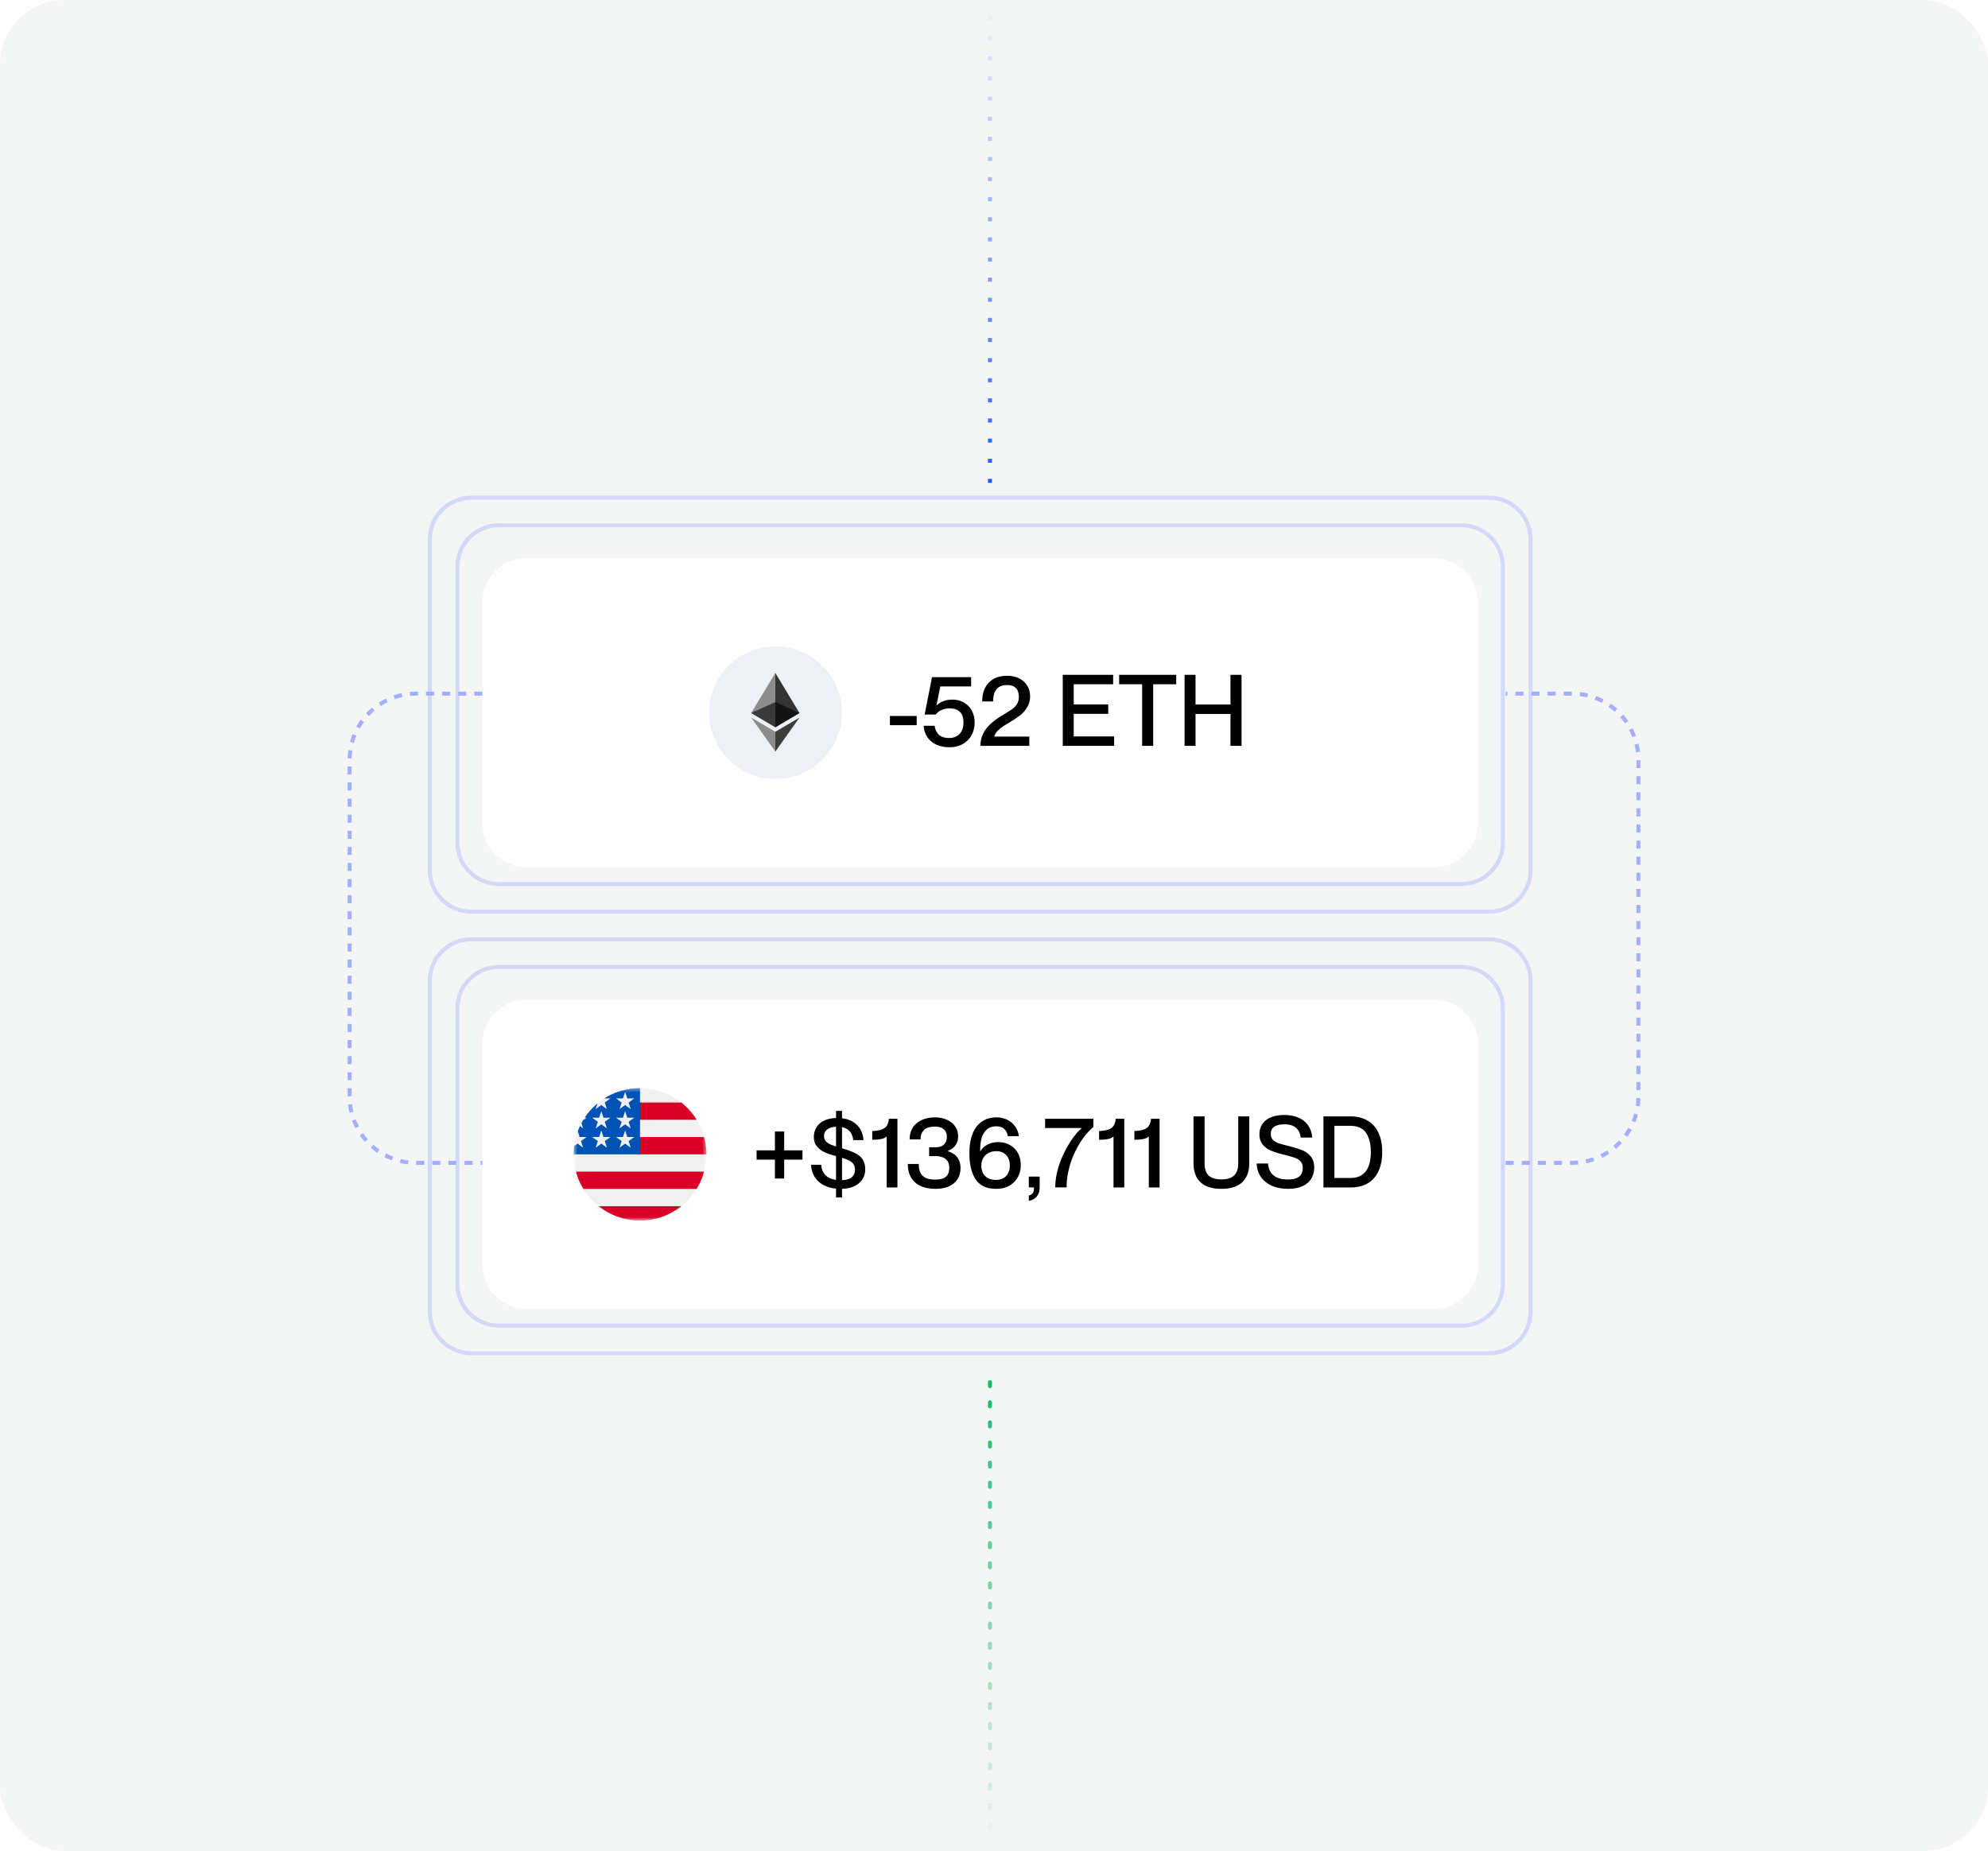 <svg xmlns="http://www.w3.org/2000/svg" width="494" height="460" fill="none"><rect width="494" height="460" fill="#F4F5F5" rx="16"/><path stroke="url(#a)" stroke-dasharray="1 4" d="M246 120V0"/><path stroke="url(#b)" stroke-dasharray="1 4" stroke-linecap="round" d="M246 459.5v-119"/><g filter="url(#c)"><path fill="#fff" d="M356.27 136.718H130.857c-6.073 0-10.996 4.913-10.996 10.974v54.872c0 6.061 4.923 10.974 10.996 10.974H356.27c6.073 0 10.996-4.913 10.996-10.974v-54.872c0-6.061-4.923-10.974-10.996-10.974Z"/><path fill="#EDF0F4" d="M192.708 191.59c9.11 0 16.494-7.371 16.494-16.462s-7.384-16.461-16.494-16.461c-9.109 0-16.493 7.37-16.493 16.461 0 9.091 7.384 16.462 16.493 16.462Z"/><path fill="#343434" d="m192.663 165.251-.132.445v12.906l.132.131 6.002-3.541-6.002-9.941Z"/><path fill="#8C8C8C" d="m192.663 165.251-6.003 9.941 6.003 3.541v-13.482Z"/><path fill="#3C3C3B" d="m192.664 179.867-.074.09v4.598l.074.215 6.006-8.442-6.006 3.539Z"/><path fill="#8C8C8C" d="M192.663 184.77v-4.903l-6.003-3.539 6.003 8.442Z"/><path fill="#141414" d="m192.664 178.733 6.002-3.541-6.002-2.723v6.264Z"/><path fill="#393939" d="m186.66 175.192 6.003 3.541v-6.264l-6.003 2.723Z"/><path fill="#000" d="M221.137 175.926h6.655v2.297h-6.655v-2.297Zm14.812 7.778c-1.319 0-2.457-.238-3.414-.716-.94-.477-1.666-1.119-2.177-1.926a5.361 5.361 0 0 1-.816-2.691h2.721c.099.872.429 1.597.99 2.173.577.576 1.426.864 2.548.864.742 0 1.377-.148 1.905-.445a3.028 3.028 0 0 0 1.262-1.308c.297-.576.445-1.284.445-2.124 0-1.169-.297-2.041-.891-2.617-.593-.576-1.443-.864-2.548-.864a4.93 4.93 0 0 0-1.979.395 3.593 3.593 0 0 0-1.485 1.136h-2.746l1.831-9.285h9.723v2.297h-7.669l-.941 4.716v.049a4.545 4.545 0 0 1 1.658-1.086c.66-.264 1.435-.395 2.326-.395 1.072 0 2.02.247 2.845.74a4.972 4.972 0 0 1 1.954 2.001c.462.856.693 1.827.693 2.913 0 1.235-.272 2.321-.816 3.26a5.446 5.446 0 0 1-2.227 2.173c-.957.493-2.021.74-3.192.74Zm7.675-.345c0-1.037.198-1.992.594-2.865a8.305 8.305 0 0 1 1.732-2.395c.759-.741 1.724-1.473 2.895-2.197l.742-.445c.956-.576 1.666-1.037 2.128-1.383a3.939 3.939 0 0 0 1.063-1.234c.264-.461.396-1.021.396-1.679 0-.544-.091-1.029-.272-1.457-.165-.428-.462-.774-.891-1.037-.412-.28-.989-.42-1.731-.42-.858 0-1.543.173-2.054.518-.511.33-.882.799-1.113 1.408-.215.593-.322 1.309-.322 2.148h-2.721c0-1.251.231-2.354.692-3.309a5.174 5.174 0 0 1 2.079-2.247c.94-.543 2.111-.814 3.513-.814 1.039 0 1.979.205 2.82.617a4.67 4.67 0 0 1 2.029 1.753c.511.774.767 1.687.767 2.741 0 .988-.231 1.868-.693 2.642a6.95 6.95 0 0 1-1.682 1.975c-.676.544-1.526 1.12-2.548 1.729l-.248.173-.223.123c-.643.379-1.187.724-1.632 1.037a7.82 7.82 0 0 0-1.163 1.037c-.347.379-.586.79-.718 1.235v.049h8.709v2.297h-12.148Zm20.461-17.655h12.518v2.345h-9.797v5.013h8.585v2.346h-8.585v5.605h10.045v2.346h-12.766v-17.655Zm19.727 2.345h-5.715v-2.345h14.177v2.345h-5.715v15.31h-2.747v-15.31Zm10.547-2.345h2.721v7.383h8.684v-7.383h2.746v17.655h-2.746v-7.927h-8.684v7.927h-2.721v-17.655Z"/></g><path stroke="#A2B0FF" d="M363.142 130.545H123.984c-5.693 0-10.308 4.606-10.308 10.288v68.59c0 5.682 4.615 10.289 10.308 10.289h239.158c5.693 0 10.308-4.607 10.308-10.289v-68.59c0-5.682-4.615-10.288-10.308-10.288Z" opacity=".4"/><path stroke="#A2B0FF" d="M370.015 123.686H117.113c-5.693 0-10.308 4.606-10.308 10.288v82.308c0 5.682 4.615 10.289 10.308 10.289h252.902c5.694 0 10.309-4.607 10.309-10.289v-82.308c0-5.682-4.615-10.288-10.309-10.288Zm-6.873 116.603H123.984c-5.693 0-10.308 4.606-10.308 10.288v68.59c0 5.682 4.615 10.288 10.308 10.288h239.158c5.693 0 10.308-4.606 10.308-10.288v-68.59c0-5.682-4.615-10.288-10.308-10.288Z" opacity=".4"/><path stroke="#A2B0FF" d="M370.015 233.43H117.113c-5.693 0-10.308 4.606-10.308 10.288v82.308c0 5.682 4.615 10.288 10.308 10.288h252.902c5.694 0 10.309-4.606 10.309-10.288v-82.308c0-5.682-4.615-10.288-10.309-10.288Z" opacity=".4"/><g filter="url(#d)"><path fill="#fff" d="M356.27 246.461H130.857c-6.073 0-10.996 4.914-10.996 10.975v54.872c0 6.061 4.923 10.974 10.996 10.974H356.27c6.073 0 10.996-4.913 10.996-10.974v-54.872c0-6.061-4.923-10.975-10.996-10.975Z"/><mask id="e" width="34" height="34" x="142" y="268" maskUnits="userSpaceOnUse" style="mask-type:luminance"><path fill="#fff" d="M175.528 268.41h-32.987v32.923h32.987V268.41Z"/></mask><g mask="url(#e)"><path fill="#F0F0F0" d="M159.035 301.333c9.109 0 16.493-7.37 16.493-16.461 0-9.091-7.384-16.462-16.493-16.462-9.11 0-16.494 7.371-16.494 16.462s7.384 16.461 16.494 16.461Z"/><path fill="#D80027" d="M158.318 284.872h17.211c0-1.486-.198-2.925-.568-4.294h-16.643v4.294Zm0-8.589h14.79a16.512 16.512 0 0 0-3.806-4.294h-10.984v4.294Zm.717 25.05c3.881 0 7.449-1.338 10.267-3.579h-20.534a16.433 16.433 0 0 0 10.267 3.579Zm-14.073-7.872h28.146a16.343 16.343 0 0 0 1.852-4.295h-31.851a16.345 16.345 0 0 0 1.853 4.295Z"/><path fill="#0052B4" d="M150.181 270.981h1.503l-1.398 1.014.534 1.64-1.398-1.013-1.398 1.013.461-1.417a16.603 16.603 0 0 0-3.199 3.559h.482l-.89.644c-.139.231-.272.465-.399.704l.425 1.305-.793-.575c-.197.417-.377.844-.539 1.278l.468 1.438h1.728l-1.398 1.014.534 1.641-1.398-1.014-.837.607a16.556 16.556 0 0 0-.128 2.053h16.494V268.41c-3.259 0-6.296.944-8.854 2.571Zm.639 12.245-1.398-1.014-1.398 1.014.534-1.641-1.398-1.014h1.728l.534-1.639.534 1.639h1.728l-1.398 1.014.534 1.641Zm-.534-6.436.534 1.64-1.398-1.014-1.398 1.014.534-1.64-1.398-1.013h1.728l.534-1.641.534 1.641h1.728l-1.398 1.013Zm6.45 6.436-1.398-1.014-1.398 1.014.534-1.641-1.398-1.014h1.728l.534-1.639.534 1.639h1.728l-1.398 1.014.534 1.641Zm-.534-6.436.534 1.64-1.398-1.014-1.398 1.014.534-1.64-1.398-1.013h1.728l.534-1.641.534 1.641h1.728l-1.398 1.013Zm0-4.795.534 1.64-1.398-1.013-1.398 1.013.534-1.64-1.398-1.014h1.728l.534-1.641.534 1.641h1.728l-1.398 1.014Z"/></g><path fill="#000" d="M192.56 286.189h-4.552v-2.297h4.552v-4.691h2.301v4.691h4.552v2.297h-4.552v4.691h-2.301v-4.691Zm16.281 7.259c-1.353 0-2.573-.222-3.662-.667-1.072-.46-1.93-1.144-2.573-2.049s-.998-1.992-1.064-3.259h2.524c.066.823.288 1.522.668 2.098.379.56.915.988 1.608 1.284.693.297 1.525.445 2.499.445 1.253 0 2.169-.231 2.746-.691.577-.461.866-1.095.866-1.902 0-.592-.14-1.078-.421-1.457-.28-.378-.693-.691-1.237-.938-.528-.247-1.295-.51-2.301-.79a83.009 83.009 0 0 1-.791-.222c-1.073-.28-1.996-.593-2.771-.939a5.526 5.526 0 0 1-1.93-1.456c-.511-.61-.767-1.383-.767-2.322 0-.954.239-1.794.717-2.518.479-.724 1.155-1.276 2.029-1.655.891-.378 1.938-.567 3.142-.567 1.831 0 3.332.485 4.503 1.456 1.171.955 1.814 2.305 1.93 4.05h-2.524c-.132-1.119-.536-1.951-1.212-2.494-.66-.56-1.575-.84-2.746-.84-1.006 0-1.815.206-2.425.618-.594.411-.891.979-.891 1.704 0 .526.157.963.471 1.308.313.329.717.601 1.212.815a30.57 30.57 0 0 0 2.35.766c.33.082.594.164.792.246 1.237.379 2.226.758 2.969 1.136.758.362 1.352.865 1.781 1.507.445.642.668 1.481.668 2.518 0 .922-.239 1.745-.717 2.469-.462.725-1.155 1.301-2.079 1.729-.907.411-2.028.617-3.364.617Zm-1.089-19.359h1.484v21.507h-1.484v-21.507Zm12.579 6.346c-.346.313-.816.527-1.41.642-.577.116-1.303.173-2.177.173v-2.173c.989-.033 1.773-.156 2.35-.37.577-.214.998-.527 1.262-.938.28-.428.453-1.005.519-1.729h2.128v17.062h-2.672v-12.667Zm12.134 13.013c-1.451 0-2.697-.239-3.736-.716-1.022-.494-1.806-1.202-2.35-2.123-.528-.922-.792-2.033-.792-3.334h2.722c0 .823.123 1.523.371 2.099.264.56.684.996 1.261 1.309.594.312 1.378.469 2.351.469.874 0 1.575-.107 2.103-.321.528-.231.907-.56 1.138-.988.231-.444.346-.979.346-1.605 0-.741-.157-1.325-.47-1.753a2.412 2.412 0 0 0-1.237-.889c-.495-.181-1.056-.272-1.682-.272h-1.608v-2.197h1.509c.577 0 1.08-.091 1.509-.272a2.017 2.017 0 0 0 1.014-.864c.248-.395.371-.889.371-1.482 0-.477-.099-.905-.296-1.284-.198-.378-.52-.675-.965-.889-.429-.23-.982-.345-1.658-.345-1.336 0-2.276.296-2.82.889-.528.576-.792 1.341-.792 2.296h-2.722c0-1.07.24-2.016.718-2.84.495-.823 1.22-1.465 2.177-1.926.957-.477 2.111-.716 3.464-.716 1.039 0 1.987.19 2.845.568.858.362 1.542.897 2.053 1.605.528.708.792 1.548.792 2.519 0 .889-.223 1.638-.668 2.247-.429.593-1.072 1.062-1.93 1.407v.05c1.105.345 1.914.872 2.425 1.58.511.708.767 1.58.767 2.617 0 1.087-.256 2.017-.767 2.791-.511.773-1.237 1.366-2.177 1.778-.924.395-2.013.592-3.266.592Zm15.055 0c-2.326 0-4.017-.782-5.072-2.346-1.039-1.563-1.559-3.728-1.559-6.494 0-1.843.256-3.44.767-4.79.528-1.35 1.295-2.37 2.301-3.062 1.006-.708 2.21-1.062 3.612-1.062 1.039 0 1.963.206 2.771.618.808.411 1.46.979 1.954 1.703.495.708.792 1.49.891 2.346h-2.771c-.099-.757-.387-1.35-.866-1.778-.462-.444-1.121-.666-1.979-.666-1.006 0-1.806.28-2.4.839-.594.543-1.014 1.251-1.262 2.124-.23.872-.346 1.852-.346 2.938v.247l.05.025a4.871 4.871 0 0 1 1.113-1.21c.445-.329.94-.585 1.484-.766a5.848 5.848 0 0 1 1.806-.271c1.105 0 2.079.238 2.92.716a5.092 5.092 0 0 1 2.004 2c.478.856.717 1.844.717 2.963 0 1.103-.247 2.107-.742 3.012a5.442 5.442 0 0 1-2.128 2.149c-.923.51-2.012.765-3.265.765Zm-.05-2.222c.742 0 1.369-.148 1.88-.445a2.892 2.892 0 0 0 1.163-1.234c.281-.527.421-1.153.421-1.877 0-1.103-.305-1.975-.916-2.617-.593-.642-1.393-.963-2.4-.963-.758 0-1.426.156-2.003.469a3.176 3.176 0 0 0-1.312 1.284c-.297.543-.445 1.169-.445 1.877 0 .707.14 1.325.421 1.851.28.511.692.914 1.237 1.21.544.297 1.195.445 1.954.445Zm8.178 3.901c.478-.148.817-.37 1.014-.666.198-.297.289-.749.273-1.359h-1.287v-2.691h2.697v2.691c0 .856-.215 1.573-.643 2.149-.413.576-1.097.979-2.054 1.21v-1.334Zm6.576-2.025c0-1.794.321-3.654.964-5.58a25.788 25.788 0 0 1 2.499-5.309c1.006-1.63 2.037-2.905 3.093-3.827v-.05h-9.08v-2.296h11.999v2.05c-1.27 1.07-2.416 2.436-3.439 4.098a22.87 22.87 0 0 0-2.375 5.334c-.561 1.91-.841 3.77-.841 5.58h-2.82Zm14.474-12.667c-.346.313-.816.527-1.41.642-.577.116-1.303.173-2.177.173v-2.173c.989-.033 1.773-.156 2.35-.37.577-.214.998-.527 1.262-.938.28-.428.453-1.005.519-1.729h2.128v17.062h-2.672v-12.667Zm8.771 0c-.347.313-.817.527-1.411.642-.577.116-1.303.173-2.177.173v-2.173c.99-.033 1.773-.156 2.351-.37.577-.214.997-.527 1.261-.938.281-.428.454-1.005.52-1.729h2.128v17.062h-2.672v-12.667Zm18.038 13.013c-1.583 0-2.895-.255-3.934-.765-1.022-.527-1.781-1.26-2.276-2.198-.478-.955-.717-2.082-.717-3.383v-11.655h2.746v11.655c0 1.367.338 2.379 1.014 3.037.693.642 1.749.963 3.167.963 1.419 0 2.466-.321 3.142-.963.693-.658 1.039-1.67 1.039-3.037v-11.655h2.746v11.655c0 1.976-.569 3.531-1.707 4.667-1.138 1.119-2.878 1.679-5.22 1.679Zm16.58 0c-1.484 0-2.812-.247-3.983-.741-1.154-.51-2.07-1.234-2.746-2.173-.66-.938-1.023-2.065-1.089-3.382h2.821c.066.823.28 1.531.643 2.123.363.576.891 1.029 1.583 1.358.71.329 1.609.494 2.697.494.907 0 1.633-.115 2.177-.346.561-.247.957-.576 1.188-.987.231-.428.346-.93.346-1.507 0-.674-.165-1.201-.495-1.58-.313-.395-.75-.699-1.311-.913-.561-.214-1.435-.47-2.622-.766a28.403 28.403 0 0 0-.52-.123c-1.204-.313-2.202-.634-2.994-.963a5.449 5.449 0 0 1-2.003-1.482c-.545-.658-.817-1.506-.817-2.543 0-1.004.247-1.869.742-2.593s1.204-1.276 2.128-1.654c.94-.379 2.045-.568 3.315-.568 1.336 0 2.507.222 3.513.666 1.006.428 1.798 1.062 2.375 1.902.594.839.941 1.852 1.04 3.037h-2.846c-.148-1.087-.552-1.901-1.212-2.445-.643-.559-1.6-.839-2.87-.839-1.088 0-1.921.197-2.499.592-.577.396-.866.98-.866 1.754 0 .609.165 1.094.495 1.456.347.363.776.642 1.287.84.511.181 1.237.387 2.177.617l.198.05.148.049c1.452.362 2.606.716 3.464 1.062.874.346 1.592.864 2.152 1.555.578.692.866 1.605.866 2.741 0 1.037-.239 1.959-.717 2.766-.478.79-1.204 1.416-2.177 1.876-.957.445-2.153.667-3.588.667Zm8.779-18.001h6.729c1.633 0 3.035.346 4.206 1.038 1.188.674 2.095 1.679 2.722 3.012.627 1.317.94 2.914.94 4.79 0 1.877-.313 3.474-.94 4.791-.61 1.317-1.501 2.321-2.672 3.012-1.171.675-2.573 1.012-4.206 1.012h-6.779v-17.655Zm6.606 15.31c1.303 0 2.334-.288 3.092-.865.759-.576 1.295-1.341 1.608-2.296.314-.971.47-2.074.47-3.309 0-1.942-.387-3.506-1.162-4.691-.776-1.202-2.111-1.803-4.008-1.803h-3.884v12.964h3.884Z"/></g><path stroke="#A2B0FF" stroke-dasharray="2 2" d="M119.862 172.385h-16.493c-9.11 0-16.494 7.37-16.494 16.461v83.68c0 9.091 7.384 16.461 16.494 16.461h16.493m254.277 0h16.493c9.109 0 16.494-7.37 16.494-16.461v-83.68c0-9.091-7.385-16.461-16.494-16.461h-16.493"/><defs><linearGradient id="a" x1="247" x2="247" y1="0" y2="120" gradientUnits="userSpaceOnUse"><stop stop-color="#2159FF" stop-opacity="0"/><stop offset="1" stop-color="#2159FF"/></linearGradient><linearGradient id="b" x1="247" x2="247" y1="340" y2="460" gradientUnits="userSpaceOnUse"><stop stop-color="#12B76A"/><stop offset="1" stop-color="#12B76A" stop-opacity="0"/></linearGradient><filter id="c" width="255.404" height="84.82" x="115.861" y="134.718" color-interpolation-filters="sRGB" filterUnits="userSpaceOnUse"><feFlood flood-opacity="0" result="BackgroundImageFix"/><feColorMatrix in="SourceAlpha" result="hardAlpha" values="0 0 0 0 0 0 0 0 0 0 0 0 0 0 0 0 0 0 127 0"/><feOffset dy="2"/><feGaussianBlur stdDeviation="2"/><feComposite in2="hardAlpha" operator="out"/><feColorMatrix values="0 0 0 0 0 0 0 0 0 0 0 0 0 0 0 0 0 0 0.16 0"/><feBlend in2="BackgroundImageFix" result="effect1_dropShadow_8563_14037"/><feBlend in="SourceGraphic" in2="effect1_dropShadow_8563_14037" result="shape"/></filter><filter id="d" width="255.404" height="84.82" x="115.861" y="244.461" color-interpolation-filters="sRGB" filterUnits="userSpaceOnUse"><feFlood flood-opacity="0" result="BackgroundImageFix"/><feColorMatrix in="SourceAlpha" result="hardAlpha" values="0 0 0 0 0 0 0 0 0 0 0 0 0 0 0 0 0 0 127 0"/><feOffset dy="2"/><feGaussianBlur stdDeviation="2"/><feComposite in2="hardAlpha" operator="out"/><feColorMatrix values="0 0 0 0 0 0 0 0 0 0 0 0 0 0 0 0 0 0 0.16 0"/><feBlend in2="BackgroundImageFix" result="effect1_dropShadow_8563_14037"/><feBlend in="SourceGraphic" in2="effect1_dropShadow_8563_14037" result="shape"/></filter></defs></svg>